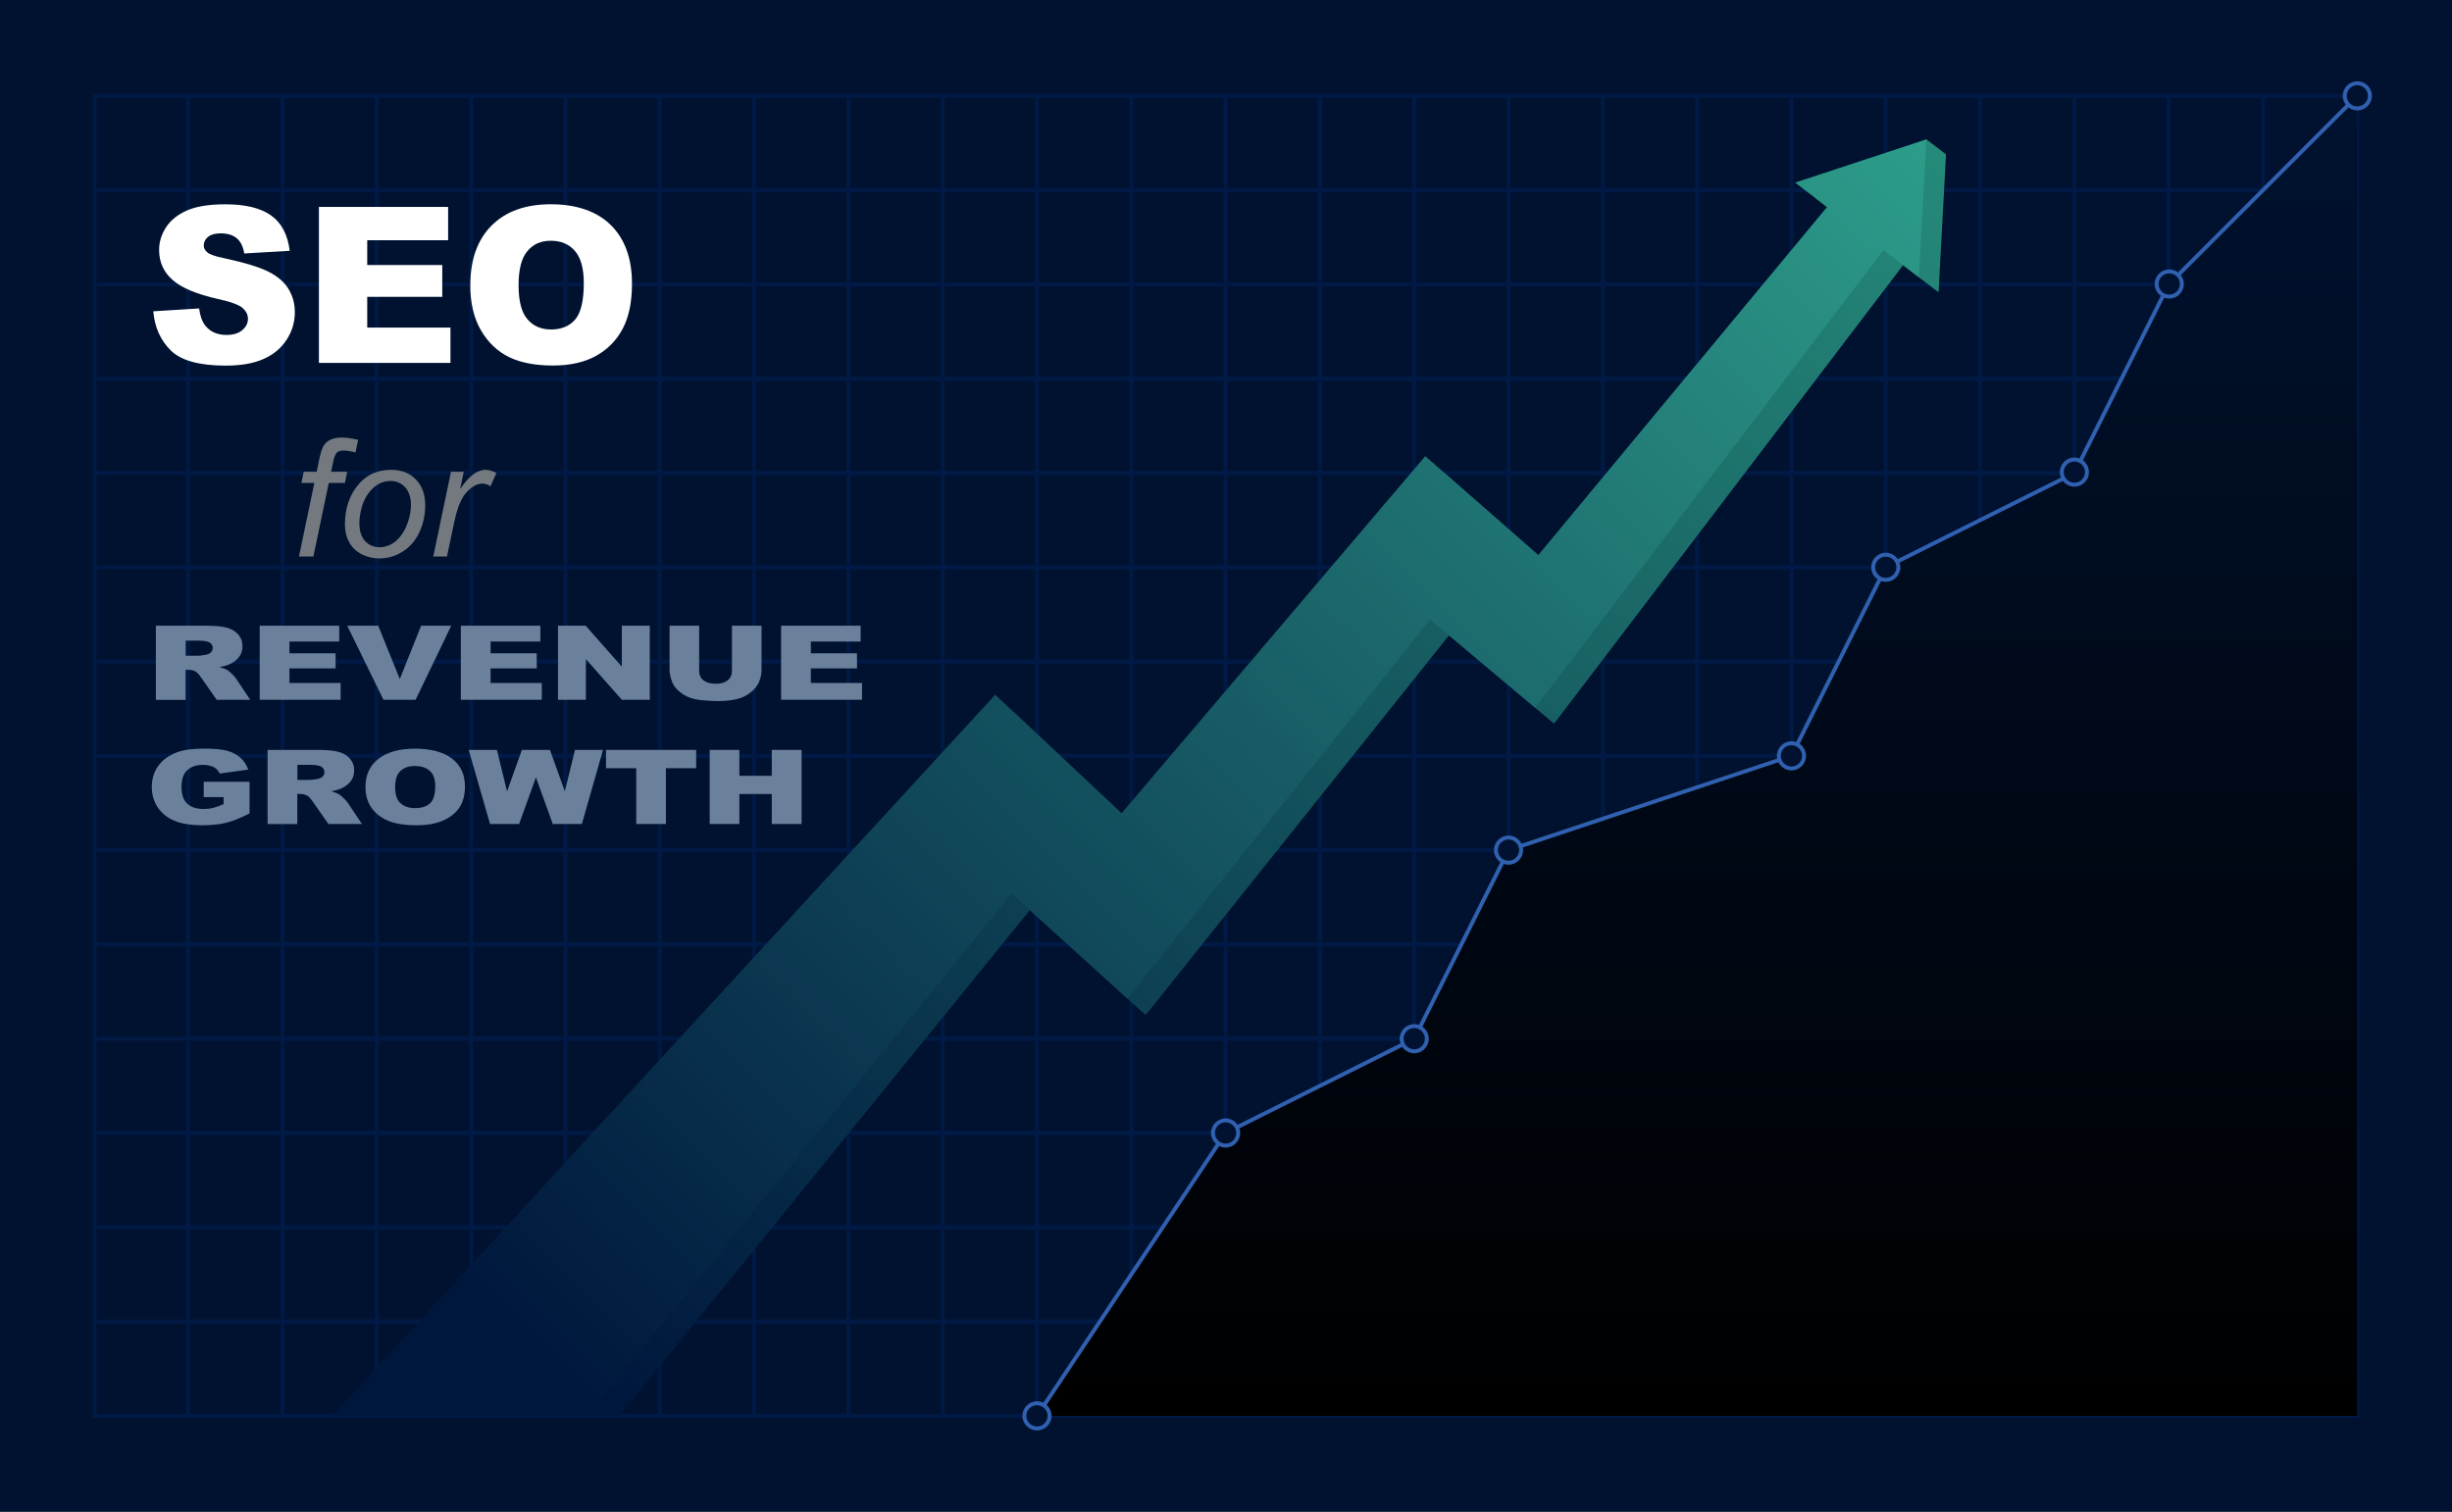 <svg xmlns="http://www.w3.org/2000/svg" xmlns:xlink="http://www.w3.org/1999/xlink" viewBox="0 0 900 555"><rect x="0" y="0" width="900" height="555" fill="#333333" stroke="none"/><defs><style> .cls-1 { fill: #001230; } .cls-2 { fill: url(#linear-gradient-2); } .cls-3 { fill: #3060b0; } .cls-4 { fill: #fff; } .cls-5 { fill: #001a45; } .cls-6 { fill: url(#linear-gradient-3); } .cls-7 { isolation: isolate; } .cls-8 { fill: #6b819b; } .cls-9 { fill: #73797f; } .cls-10 { fill: url(#linear-gradient); mix-blend-mode: screen; } </style><linearGradient id="linear-gradient" x1="622.93" y1="519.81" x2="622.93" y2="35.19" gradientUnits="userSpaceOnUse"><stop offset="0" stop-color="#000"></stop><stop offset="1" stop-color="#001230"></stop></linearGradient><linearGradient id="linear-gradient-2" x1="223.74" y1="510.89" x2="696.55" y2="38.08" gradientUnits="userSpaceOnUse"><stop offset="0" stop-color="#00173d"></stop><stop offset="1" stop-color="#258a79"></stop></linearGradient><linearGradient id="linear-gradient-3" x1="209.76" y1="512.09" x2="687.94" y2="33.92" gradientUnits="userSpaceOnUse"><stop offset="0" stop-color="#00173d"></stop><stop offset="1" stop-color="#2d9c8a"></stop></linearGradient></defs><g class="cls-7"><g id="Layer_2" data-name="Layer 2"><g id="Layer_1-2" data-name="Layer 1"><g><g><rect class="cls-1" x="172.5" y="-172.5" width="555" height="900" transform="translate(727.5 -172.5) rotate(90)"></rect><g><g><g><path class="cls-5" d="M865.97,520.54H34.03V34.46h831.94v486.07ZM35.48,519.09h829.05V35.91H35.48v483.18Z"></path><rect class="cls-5" x="829.91" y="35.19" width="1.45" height="484.63"></rect><rect class="cls-5" x="795.29" y="35.19" width="1.45" height="484.63"></rect><rect class="cls-5" x="760.68" y="35.19" width="1.45" height="484.63"></rect><rect class="cls-5" x="726.06" y="35.19" width="1.45" height="484.63"></rect><rect class="cls-5" x="691.44" y="35.19" width="1.45" height="484.63"></rect><rect class="cls-5" x="656.83" y="35.19" width="1.45" height="484.63"></rect><rect class="cls-5" x="622.21" y="35.19" width="1.45" height="484.63"></rect><rect class="cls-5" x="587.59" y="35.19" width="1.45" height="484.63"></rect><rect class="cls-5" x="552.98" y="35.19" width="1.45" height="484.63"></rect><rect class="cls-5" x="518.36" y="35.19" width="1.45" height="484.63"></rect><rect class="cls-5" x="483.75" y="35.19" width="1.45" height="484.63"></rect><rect class="cls-5" x="449.13" y="35.19" width="1.45" height="484.63"></rect><rect class="cls-5" x="414.51" y="35.19" width="1.45" height="484.63"></rect><rect class="cls-5" x="379.9" y="35.19" width="1.45" height="484.63"></rect><rect class="cls-5" x="345.28" y="35.19" width="1.45" height="484.63"></rect><rect class="cls-5" x="310.66" y="35.19" width="1.45" height="484.63"></rect><rect class="cls-5" x="276.05" y="35.19" width="1.45" height="484.63"></rect><rect class="cls-5" x="241.43" y="35.19" width="1.45" height="484.63"></rect><rect class="cls-5" x="206.82" y="35.19" width="1.45" height="484.63"></rect><rect class="cls-5" x="172.2" y="35.19" width="1.45" height="484.63"></rect><rect class="cls-5" x="137.58" y="35.19" width="1.45" height="484.63"></rect><rect class="cls-5" x="102.97" y="35.19" width="1.45" height="484.63"></rect><rect class="cls-5" x="68.35" y="35.19" width="1.45" height="484.63"></rect><rect class="cls-5" x="69.08" y="69.08" width="796.17" height="1.45"></rect><rect class="cls-5" x="69.08" y="103.69" width="796.17" height="1.45"></rect><rect class="cls-5" x="69.08" y="138.31" width="796.17" height="1.45"></rect><rect class="cls-5" x="69.08" y="172.93" width="796.17" height="1.45"></rect><rect class="cls-5" x="69.08" y="207.54" width="796.17" height="1.45"></rect><rect class="cls-5" x="69.08" y="242.16" width="796.17" height="1.45"></rect><rect class="cls-5" x="69.08" y="276.78" width="796.17" height="1.45"></rect><rect class="cls-5" x="69.08" y="311.39" width="796.17" height="1.45"></rect><rect class="cls-5" x="69.08" y="346.01" width="796.17" height="1.45"></rect><rect class="cls-5" x="69.08" y="380.62" width="796.17" height="1.45"></rect><rect class="cls-5" x="69.08" y="415.24" width="796.17" height="1.45"></rect><rect class="cls-5" x="69.08" y="449.86" width="796.17" height="1.45"></rect><rect class="cls-5" x="69.08" y="484.47" width="796.17" height="1.45"></rect><rect class="cls-5" x="34.75" y="69.08" width="830.5" height="1.45"></rect><rect class="cls-5" x="34.75" y="103.69" width="830.5" height="1.45"></rect><rect class="cls-5" x="34.75" y="138.31" width="830.5" height="1.45"></rect><rect class="cls-5" x="34.75" y="172.93" width="830.5" height="1.45"></rect><rect class="cls-5" x="34.75" y="207.54" width="830.5" height="1.45"></rect><rect class="cls-5" x="34.75" y="242.16" width="830.5" height="1.45"></rect><rect class="cls-5" x="34.75" y="276.78" width="830.5" height="1.45"></rect><rect class="cls-5" x="34.75" y="311.39" width="830.5" height="1.45"></rect><rect class="cls-5" x="34.75" y="346.01" width="830.5" height="1.45"></rect><rect class="cls-5" x="34.75" y="380.62" width="830.5" height="1.45"></rect><rect class="cls-5" x="34.75" y="415.24" width="830.5" height="1.45"></rect><rect class="cls-5" x="34.75" y="449.86" width="830.5" height="1.45"></rect><rect class="cls-5" x="34.75" y="484.47" width="830.5" height="1.45"></rect></g><g><polygon class="cls-10" points="380.62 519.81 449.85 415.96 519.09 381.35 553.7 312.12 657.55 277.5 692.17 208.27 761.4 173.65 796.02 104.42 865.25 35.19 865.25 519.81 380.62 519.81"></polygon><g><polygon class="cls-3" points="381.22 520.21 380.02 519.41 449.36 415.4 449.53 415.32 518.55 380.81 553.19 311.52 657.04 276.91 691.63 207.73 760.86 173.11 795.42 103.99 795.5 103.91 864.74 34.67 865.76 35.7 796.61 104.85 761.94 174.19 692.71 208.81 658.06 278.09 554.22 312.71 519.63 381.89 519.41 382 450.35 416.53 381.22 520.21"></polygon><g><circle class="cls-1" cx="796.21" cy="104.27" r="4.63"></circle><path class="cls-3" d="M796.22,109.62c-2.95,0-5.35-2.4-5.35-5.35s2.4-5.35,5.35-5.35,5.35,2.4,5.35,5.35-2.4,5.35-5.35,5.35ZM796.22,100.36c-2.15,0-3.91,1.75-3.91,3.9s1.75,3.9,3.91,3.9,3.9-1.75,3.9-3.9-1.75-3.9-3.9-3.9Z"></path></g><g><circle class="cls-1" cx="761.4" cy="173.33" r="4.63"></circle><path class="cls-3" d="M761.4,178.68c-2.95,0-5.35-2.4-5.35-5.35s2.4-5.35,5.35-5.35,5.35,2.4,5.35,5.35-2.4,5.35-5.35,5.35ZM761.4,169.43c-2.15,0-3.91,1.75-3.91,3.9s1.75,3.9,3.91,3.9,3.9-1.75,3.9-3.9-1.75-3.9-3.9-3.9Z"></path></g><g><circle class="cls-1" cx="692.17" cy="208.27" r="4.63"></circle><path class="cls-3" d="M692.17,213.62c-2.95,0-5.35-2.4-5.35-5.35s2.4-5.35,5.35-5.35,5.35,2.4,5.35,5.35-2.4,5.35-5.35,5.35ZM692.17,204.36c-2.15,0-3.9,1.75-3.9,3.9s1.75,3.9,3.9,3.9,3.9-1.75,3.9-3.9-1.75-3.9-3.9-3.9Z"></path></g><g><circle class="cls-1" cx="657.55" cy="277.5" r="4.63"></circle><path class="cls-3" d="M657.55,282.85c-2.95,0-5.35-2.4-5.35-5.35s2.4-5.35,5.35-5.35,5.35,2.4,5.35,5.35-2.4,5.35-5.35,5.35ZM657.55,273.6c-2.15,0-3.9,1.75-3.9,3.9s1.75,3.91,3.9,3.91,3.91-1.75,3.91-3.91-1.75-3.9-3.91-3.9Z"></path></g><g><circle class="cls-1" cx="553.7" cy="312.12" r="4.63"></circle><path class="cls-3" d="M553.7,317.47c-2.95,0-5.35-2.4-5.35-5.35s2.4-5.35,5.35-5.35,5.35,2.4,5.35,5.35-2.4,5.35-5.35,5.35ZM553.7,308.21c-2.15,0-3.91,1.75-3.91,3.9s1.75,3.91,3.91,3.91,3.9-1.75,3.9-3.91-1.75-3.9-3.9-3.9Z"></path></g><g><circle class="cls-1" cx="519.09" cy="381.35" r="4.63"></circle><path class="cls-3" d="M519.09,386.7c-2.95,0-5.35-2.4-5.35-5.35s2.4-5.35,5.35-5.35,5.35,2.4,5.35,5.35-2.4,5.35-5.35,5.35ZM519.09,377.44c-2.15,0-3.91,1.75-3.91,3.9s1.75,3.9,3.91,3.9,3.9-1.75,3.9-3.9-1.75-3.9-3.9-3.9Z"></path></g><g><circle class="cls-1" cx="449.85" cy="415.96" r="4.63"></circle><path class="cls-3" d="M449.85,421.32c-2.95,0-5.35-2.4-5.35-5.35s2.4-5.35,5.35-5.35,5.35,2.4,5.35,5.35-2.4,5.35-5.35,5.35ZM449.85,412.06c-2.15,0-3.9,1.75-3.9,3.91s1.75,3.9,3.9,3.9,3.9-1.75,3.9-3.9-1.75-3.91-3.9-3.91Z"></path></g><g><circle class="cls-1" cx="380.62" cy="519.81" r="4.63"></circle><path class="cls-3" d="M380.62,525.17c-2.95,0-5.35-2.4-5.35-5.35s2.4-5.35,5.35-5.35,5.35,2.4,5.35,5.35-2.4,5.35-5.35,5.35ZM380.62,515.91c-2.15,0-3.9,1.75-3.9,3.9s1.75,3.91,3.9,3.91,3.9-1.75,3.9-3.91-1.75-3.9-3.9-3.9Z"></path></g><g><circle class="cls-1" cx="865.25" cy="35.19" r="4.63"></circle><path class="cls-3" d="M865.25,40.54c-2.95,0-5.35-2.4-5.35-5.35s2.4-5.35,5.35-5.35,5.35,2.4,5.35,5.35-2.4,5.35-5.35,5.35ZM865.25,31.28c-2.15,0-3.9,1.75-3.9,3.9s1.75,3.9,3.9,3.9,3.9-1.75,3.9-3.9-1.75-3.9-3.9-3.9Z"></path></g></g></g></g><g><polygon class="cls-2" points="714.28 56.67 707.08 51.16 666.09 72.55 677.81 81.52 571.43 209.77 529.95 173.44 418.23 304.78 371.88 261.25 134.28 519.81 227.33 519.81 378.01 334.15 420.52 372.7 531.85 233.27 570.43 265.69 698.52 97.36 711.54 107.33 714.28 56.67"></polygon><polygon class="cls-6" points="707.08 51.16 658.89 67.03 670.61 76.01 564.61 203.8 523.14 167.47 411.65 298.6 365.3 255.07 122.01 519.81 215.65 519.81 371.28 328.05 413.8 366.6 524.91 227.43 563.49 259.86 691.32 91.85 704.34 101.82 707.08 51.16"></polygon></g></g></g><g><path class="cls-4" d="M56.24,114.29l16.84-1.05c.36,2.73,1.11,4.82,2.23,6.25,1.82,2.32,4.43,3.48,7.81,3.48,2.53,0,4.47-.59,5.84-1.78,1.37-1.18,2.05-2.56,2.05-4.12s-.65-2.81-1.95-3.98c-1.3-1.17-4.32-2.28-9.06-3.32-7.76-1.74-13.29-4.06-16.6-6.95-3.33-2.89-5-6.58-5-11.05,0-2.94.85-5.72,2.56-8.34,1.71-2.62,4.27-4.67,7.7-6.17,3.42-1.5,8.12-2.25,14.08-2.25,7.32,0,12.9,1.36,16.74,4.08,3.84,2.72,6.13,7.05,6.86,12.99l-16.68.98c-.44-2.58-1.37-4.45-2.79-5.62-1.42-1.17-3.38-1.76-5.88-1.76-2.06,0-3.61.44-4.65,1.31-1.04.87-1.56,1.93-1.56,3.18,0,.91.43,1.73,1.29,2.46.83.76,2.81,1.46,5.94,2.11,7.73,1.67,13.27,3.35,16.62,5.06,3.35,1.71,5.78,3.82,7.3,6.35,1.52,2.53,2.29,5.35,2.29,8.48,0,3.67-1.02,7.06-3.05,10.16-2.03,3.1-4.87,5.45-8.52,7.05-3.65,1.6-8.24,2.4-13.79,2.4-9.74,0-16.48-1.88-20.23-5.62s-5.87-8.52-6.37-14.3Z"></path><path class="cls-4" d="M117.06,75.97h47.42v12.23h-29.69v9.1h27.54v11.68h-27.54v11.29h30.55v12.97h-48.28v-57.27Z"></path><path class="cls-4" d="M172.64,104.64c0-9.35,2.6-16.63,7.81-21.84s12.46-7.81,21.76-7.81,16.88,2.56,22.03,7.68,7.73,12.29,7.73,21.5c0,6.69-1.13,12.18-3.38,16.46-2.25,4.28-5.51,7.62-9.77,10s-9.56,3.57-15.92,3.57-11.8-1.03-16.04-3.09c-4.23-2.06-7.66-5.31-10.29-9.77-2.63-4.45-3.95-10.03-3.95-16.72ZM190.34,104.72c0,5.78,1.07,9.94,3.22,12.46,2.15,2.53,5.07,3.79,8.77,3.79s6.74-1.24,8.83-3.71c2.08-2.47,3.12-6.91,3.12-13.32,0-5.39-1.09-9.33-3.26-11.82-2.18-2.49-5.12-3.73-8.85-3.73s-6.43,1.26-8.59,3.79c-2.16,2.53-3.24,6.71-3.24,12.54Z"></path></g><g><path class="cls-8" d="M57.21,256.92v-27.2h18.15c3.36,0,5.94.22,7.71.67,1.78.45,3.21,1.27,4.3,2.48,1.09,1.21,1.63,2.68,1.63,4.41,0,1.51-.42,2.81-1.25,3.91s-1.98,1.98-3.44,2.66c-.93.43-2.2.79-3.82,1.08,1.3.33,2.24.67,2.83,1,.4.22.98.7,1.74,1.43.76.73,1.27,1.29,1.52,1.69l5.27,7.88h-12.3l-5.82-8.31c-.74-1.08-1.39-1.77-1.97-2.1-.79-.42-1.67-.63-2.67-.63h-.96v11.04h-10.94ZM68.15,240.74h4.59c.5,0,1.46-.12,2.88-.37.72-.11,1.31-.4,1.77-.85.46-.46.69-.98.69-1.58,0-.88-.36-1.55-1.08-2.02-.72-.47-2.08-.71-4.06-.71h-4.78v5.53Z"></path><path class="cls-8" d="M95.33,229.72h29.18v5.81h-18.27v4.32h16.94v5.55h-16.94v5.36h18.79v6.16h-29.71v-27.2Z"></path><path class="cls-8" d="M127.44,229.72h11.38l7.93,19.58,7.83-19.58h11.05l-13.08,27.2h-11.8l-13.31-27.2Z"></path><path class="cls-8" d="M169.16,229.72h29.18v5.81h-18.27v4.32h16.94v5.55h-16.94v5.36h18.79v6.16h-29.71v-27.2Z"></path><path class="cls-8" d="M204.8,229.72h10.17l13.27,15.05v-15.05h10.26v27.2h-10.26l-13.19-14.94v14.94h-10.24v-27.2Z"></path><path class="cls-8" d="M268.66,229.72h10.86v16.21c0,1.61-.32,3.12-.97,4.55-.65,1.43-1.67,2.68-3.05,3.75s-2.84,1.82-4.36,2.25c-2.12.61-4.65.91-7.62.91-1.71,0-3.58-.09-5.61-.28-2.03-.19-3.72-.55-5.08-1.1-1.36-.55-2.61-1.33-3.74-2.35-1.13-1.01-1.9-2.06-2.32-3.13-.67-1.73-1.01-3.26-1.01-4.6v-16.21h10.86v16.59c0,1.48.53,2.64,1.6,3.48,1.07.83,2.54,1.25,4.43,1.25s3.34-.41,4.41-1.23c1.07-.82,1.6-1.99,1.6-3.49v-16.59Z"></path><path class="cls-8" d="M286.71,229.72h29.18v5.81h-18.27v4.32h16.94v5.55h-16.94v5.36h18.79v6.16h-29.71v-27.2Z"></path><path class="cls-8" d="M74.78,292.67v-5.66h16.82v11.6c-3.22,1.7-6.07,2.85-8.54,3.46-2.48.61-5.41.92-8.81.92-4.18,0-7.59-.55-10.23-1.65-2.64-1.1-4.68-2.74-6.13-4.92-1.45-2.18-2.17-4.68-2.17-7.5,0-2.97.79-5.55,2.38-7.75,1.59-2.2,3.91-3.86,6.97-5,2.39-.88,5.6-1.32,9.64-1.32s6.81.27,8.74.82c1.93.54,3.53,1.39,4.81,2.53,1.27,1.14,2.23,2.59,2.87,4.35l-10.5,1.45c-.43-1.03-1.17-1.81-2.2-2.36-1.03-.54-2.35-.82-3.95-.82-2.39,0-4.29.64-5.71,1.92s-2.13,3.31-2.13,6.08c0,2.94.72,5.05,2.15,6.31,1.43,1.26,3.43,1.89,6,1.89,1.22,0,2.38-.14,3.48-.41,1.11-.27,2.37-.74,3.8-1.39v-2.56h-7.28Z"></path><path class="cls-8" d="M98.21,302.52v-27.2h18.15c3.36,0,5.94.22,7.71.67,1.78.45,3.21,1.27,4.3,2.48,1.09,1.21,1.63,2.67,1.63,4.41,0,1.51-.42,2.81-1.25,3.91s-1.98,1.98-3.44,2.66c-.93.43-2.2.79-3.82,1.08,1.3.33,2.24.67,2.83,1,.4.22.98.7,1.74,1.43.76.73,1.27,1.29,1.52,1.69l5.27,7.88h-12.3l-5.82-8.31c-.74-1.08-1.39-1.77-1.97-2.1-.79-.42-1.67-.63-2.67-.63h-.96v11.04h-10.94ZM109.15,286.34h4.59c.5,0,1.46-.12,2.88-.37.72-.11,1.31-.4,1.77-.85.46-.46.69-.98.69-1.58,0-.88-.36-1.55-1.08-2.02-.72-.47-2.08-.71-4.06-.71h-4.78v5.53Z"></path><path class="cls-8" d="M134.14,288.94c0-4.44,1.6-7.9,4.81-10.37,3.2-2.47,7.67-3.71,13.39-3.71s10.38,1.22,13.56,3.65c3.17,2.43,4.76,5.83,4.76,10.21,0,3.18-.69,5.79-2.08,7.82-1.39,2.04-3.39,3.62-6.01,4.75-2.62,1.13-5.88,1.7-9.79,1.7s-7.26-.49-9.87-1.47c-2.6-.98-4.71-2.52-6.33-4.64-1.62-2.12-2.43-4.76-2.43-7.94ZM145.03,288.98c0,2.75.66,4.72,1.98,5.92,1.32,1.2,3.12,1.8,5.4,1.8s4.15-.59,5.43-1.76c1.28-1.17,1.92-3.28,1.92-6.33,0-2.56-.67-4.43-2.01-5.61s-3.15-1.77-5.44-1.77-3.96.6-5.29,1.8c-1.33,1.2-1.99,3.19-1.99,5.96Z"></path><path class="cls-8" d="M172.05,275.32h10.34l3.72,15.23,5.45-15.23h10.3l5.46,15.21,3.73-15.21h10.29l-7.77,27.2h-10.68l-6.18-17.13-6.16,17.13h-10.68l-7.84-27.2Z"></path><path class="cls-8" d="M222.42,275.32h33.1v6.72h-11.1v20.48h-10.89v-20.48h-11.1v-6.72Z"></path><path class="cls-8" d="M260.49,275.32h10.89v9.52h11.9v-9.52h10.94v27.2h-10.94v-11h-11.9v11h-10.89v-27.2Z"></path></g><g><path class="cls-9" d="M109.73,204.31l5.65-27.01h-4.75l.85-4.1h4.75l.91-4.42c.47-2.21.95-3.8,1.45-4.78s1.31-1.78,2.43-2.42c1.12-.63,2.65-.95,4.58-.95,1.35,0,3.3.28,5.86.85l-.97,4.63c-1.8-.47-3.3-.7-4.51-.7-1.04,0-1.82.26-2.36.78-.54.52-1,1.74-1.39,3.68l-.7,3.34h5.92l-.85,4.1h-5.92l-5.65,27.01h-5.3Z"></path><path class="cls-9" d="M126.6,192.5c0-6.07,1.79-11.1,5.36-15.09,2.95-3.28,6.82-4.92,11.6-4.92,3.75,0,6.77,1.17,9.07,3.52,2.29,2.34,3.44,5.51,3.44,9.49,0,3.57-.72,6.9-2.17,9.98-1.45,3.08-3.5,5.43-6.17,7.08s-5.47,2.46-8.42,2.46c-2.42,0-4.62-.52-6.61-1.55-1.98-1.04-3.5-2.5-4.54-4.39-1.04-1.89-1.57-4.08-1.57-6.56ZM131.9,191.97c0,2.93.7,5.15,2.11,6.67s3.19,2.27,5.36,2.27c1.13,0,2.26-.23,3.37-.69s2.15-1.16,3.11-2.09c.96-.94,1.77-2.01,2.45-3.21s1.22-2.5,1.63-3.88c.6-1.93.91-3.79.91-5.57,0-2.81-.71-5-2.12-6.55-1.42-1.55-3.2-2.33-5.35-2.33-1.66,0-3.17.4-4.54,1.19-1.37.79-2.6,1.95-3.71,3.47-1.1,1.52-1.91,3.3-2.43,5.32-.52,2.02-.78,3.82-.78,5.41Z"></path><path class="cls-9" d="M159.03,204.31l6.5-31.11h4.69l-1.32,6.36c1.6-2.4,3.17-4.18,4.7-5.33,1.53-1.15,3.1-1.73,4.7-1.73,1.05,0,2.35.38,3.9,1.14l-2.17,4.92c-.92-.66-1.92-1-3.02-1-1.86,0-3.76,1.04-5.71,3.11-1.95,2.07-3.49,5.79-4.6,11.16l-2.64,12.48h-5.04Z"></path></g></g></g></g></g></svg>